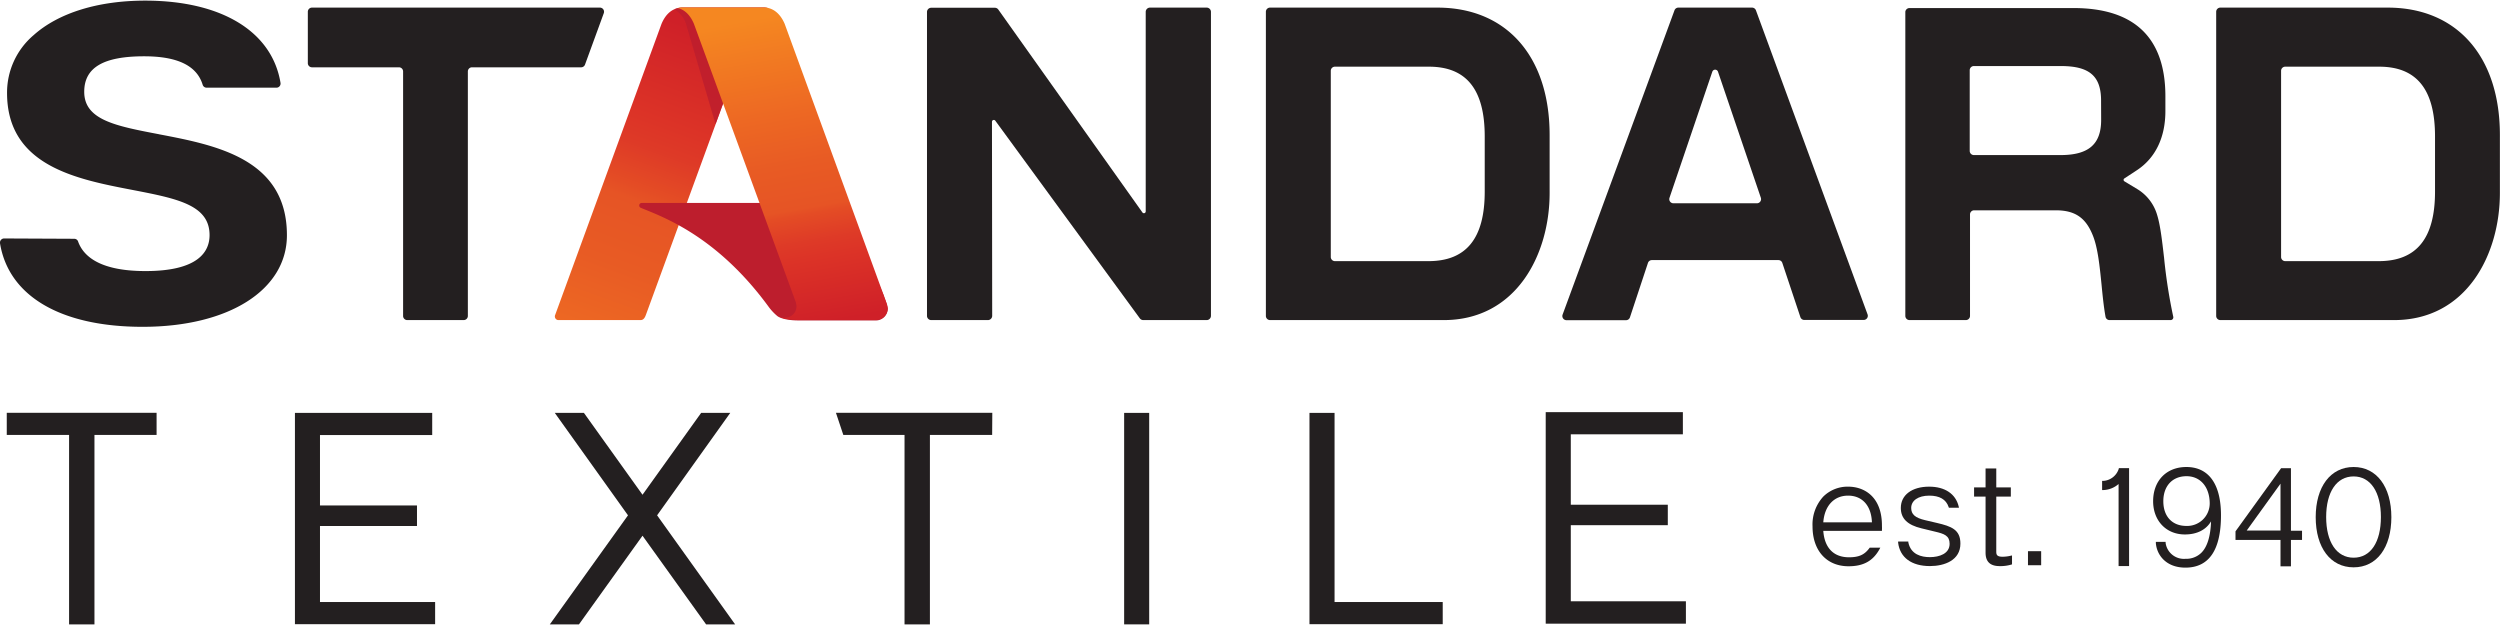 <svg data-name="Layer 1" height="2.35in" id="ba98c3ac-5a40-4c16-9d58-fe12a7cee1db" viewBox="0 0 676.76 168.85" width="9.4in" xmlns="http://www.w3.org/2000/svg" xmlns:xlink="http://www.w3.org/1999/xlink"><defs><linearGradient gradientUnits="userSpaceOnUse" id="fbcc844e-c445-4fdf-96d0-eb76c7cc7463" x1="195.88" x2="162.06" y1="-2.38" y2="90.53"><stop offset="0.12" stop-color="#cf2028"></stop><stop offset="0.39" stop-color="#dc3327"></stop><stop offset="0.47" stop-color="#de3a27"></stop><stop offset="0.58" stop-color="#e44c25"></stop><stop offset="0.62" stop-color="#e65425"></stop><stop offset="0.8" stop-color="#e85b24"></stop><stop offset="1" stop-color="#ed6823"></stop></linearGradient><linearGradient gradientUnits="userSpaceOnUse" id="bab1367d-db8a-41a5-b956-63d2c47acd20" x1="220.17" x2="204.1" y1="89.52" y2="-1.61"><stop offset="0.02" stop-color="#cf2028"></stop><stop offset="0.21" stop-color="#dc3327"></stop><stop offset="0.26" stop-color="#de3a27"></stop><stop offset="0.34" stop-color="#e44c25"></stop><stop offset="0.36" stop-color="#e65425"></stop><stop offset="0.49" stop-color="#e85b24"></stop><stop offset="0.64" stop-color="#ed6823"></stop><stop offset="0.93" stop-color="#f58721"></stop></linearGradient></defs><path d="M42.39,117.57H25.57v51.28H18.7V117.57H1.83v-6H42.39Z" fill="#231f20"></path><path d="M117.79,162.8v6H79.84V111.6H117v6H86.62v19.06h26.26v5.56H86.62V162.8Z" fill="#231f20"></path><path d="M191.14,168.85l-17.21-24-17.2,24h-7.89L170,139.33,150.18,111.6h7.89l15.86,22.16L189.8,111.6h7.88l-19.8,27.73L199,168.85Z" fill="#231f20"></path><path d="M268.58,117.57H251.73v51.28h-6.87V117.57H228.29l-2-6h42.33Z" fill="#231f20"></path><path d="M304.31,168.85V111.6h6.78v57.25Z" fill="#231f20"></path><path d="M390.55,162.8v6H354.48V111.6h6.79v51.2Z" fill="#231f20"></path><path d="M456.38,162.6v6.06H418.43V111.4h37.13v6H425.22v19.06h26.26V142H425.22V162.6Z" fill="#231f20"></path><path d="M389.1,1.89H343.8A1.13,1.13,0,0,0,342.68,3V85.35a1.13,1.13,0,0,0,1.12,1.13h47c19.72,0,28.69-17.83,28.69-34.39V36.45C419.51,15.14,407.86,1.89,389.1,1.89Zm12.82,49.83c0,12.65-5,18.8-15.23,18.8H361.37a1.12,1.12,0,0,1-1.12-1.12V19a1.12,1.12,0,0,1,1.12-1.12H386.8c10.17,0,15.12,6.17,15.12,18.87Z" fill="#231f20"></path><path d="M453.29,2.63,423,85a1.13,1.13,0,0,0,1.06,1.51h16.11a1.12,1.12,0,0,0,1.06-.77L446.11,71a1.12,1.12,0,0,1,1.06-.76h34.24a1.11,1.11,0,0,1,1.07.76l4.89,14.67a1.12,1.12,0,0,0,1.07.77h16.08A1.12,1.12,0,0,0,505.58,85L475.34,2.63a1.13,1.13,0,0,0-1.06-.74H454.34A1.12,1.12,0,0,0,453.29,2.63Zm-1.35,50.74,11.59-34.12a.81.81,0,0,1,1.54,0l11.6,34.12a1.13,1.13,0,0,1-1.07,1.49H453A1.12,1.12,0,0,1,451.94,53.37Z" fill="#231f20"></path><path d="M585.79,69.34c-.53-4.62-1-8.62-1.85-11.34a12.13,12.13,0,0,0-5.4-7l-3.46-2.09a.46.46,0,0,1,0-.78l3.4-2.23c5-3.3,7.7-8.85,7.7-16v-4c0-15.85-8.38-23.89-24.91-23.89H516.91A1.14,1.14,0,0,0,515.78,3V85.35a1.14,1.14,0,0,0,1.13,1.13h15.26a1.13,1.13,0,0,0,1.12-1.13V57.88a1.12,1.12,0,0,1,1.12-1.12h22.08c5.23,0,8.14,2,10.06,6.84,1.34,3.29,1.85,8.34,2.34,13.23.29,3,.59,6,1.08,8.73a1.11,1.11,0,0,0,1.11.92h16.51a.74.74,0,0,0,.72-.91,143.49,143.49,0,0,1-2.51-16.19Zm-17-37.05c0,6.58-3.38,9.52-11,9.52H534.33a1.13,1.13,0,0,1-1.12-1.13V18.84a1.13,1.13,0,0,1,1.12-1.13h23.56c7.73,0,10.88,2.71,10.88,9.36Z" fill="#231f20"></path><path d="M646.35,1.89h-45.3A1.13,1.13,0,0,0,599.93,3V85.35a1.13,1.13,0,0,0,1.12,1.13h47c19.71,0,28.68-17.83,28.68-34.39V36.45C676.76,15.14,665.11,1.89,646.35,1.89Zm12.82,49.83c0,12.65-5,18.8-15.23,18.8H618.62a1.12,1.12,0,0,1-1.12-1.12V19a1.12,1.12,0,0,1,1.12-1.12h25.43c10.17,0,15.12,6.17,15.12,18.87Z" fill="#231f20"></path><path d="M110.2,86.48h15.33a1.13,1.13,0,0,0,1.12-1.13l0-66.18a1.12,1.12,0,0,1,1.12-1.12h29.59a1.12,1.12,0,0,0,1-.72l5.08-13.91a1.12,1.12,0,0,0-1-1.53h-78A1.13,1.13,0,0,0,83.33,3V16.93a1.12,1.12,0,0,0,1.12,1.12H108a1.12,1.12,0,0,1,1.12,1.12V85.35A1.13,1.13,0,0,0,110.2,86.48Z" fill="#231f20"></path><path d="M43.05,36.17C31.3,33.93,22.8,32.3,22.8,24.68c0-6.55,5.16-9.61,16.22-9.61,9,0,14.24,2.52,15.83,7.67a1.13,1.13,0,0,0,1.08.83H74.82a1.12,1.12,0,0,0,1.12-1.28C73.68,8.43,60.07,0,39.3,0,26.58,0,15.87,3.31,9.13,9.32A20.39,20.39,0,0,0,1.91,25c0,19.7,18.75,23.32,33.82,26.22,12.21,2.36,21,4.06,21,12.26,0,4.44-3,9.73-17.33,9.73-12.07,0-16.76-3.82-18.26-8a1.08,1.08,0,0,0-1-.74l-19-.09A1.13,1.13,0,0,0,0,65.66C2.3,79.93,16.36,88.3,38.6,88.3c23.37,0,39.07-10,39.07-24.8,0-20.69-19.19-24.37-34.61-27.32" fill="#231f20"></path><path d="M250.94,3.05V85.32a1.15,1.15,0,0,0,1.15,1.16h15.34a1.16,1.16,0,0,0,1.16-1.16l-.06-52.52a.5.5,0,0,1,.9-.3L308.55,86a1.17,1.17,0,0,0,.93.48h17.17a1.16,1.16,0,0,0,1.16-1.16V3.05a1.16,1.16,0,0,0-1.16-1.16H311.31a1.16,1.16,0,0,0-1.16,1.16l0,54a.49.49,0,0,1-.9.28l-39-54.91a1.15,1.15,0,0,0-.94-.49H252.09A1.15,1.15,0,0,0,250.94,3.05Z" fill="#231f20"></path><path d="M206.85,1.89H184.64a5.6,5.6,0,0,0-1.18.15c-2,.46-3.44,2-4.39,4.26L150.28,85.1a1,1,0,0,0,.8,1.38H173.4c.9,0,1.23-.85,1.45-1.42l20.9-57.16,7.89-21.6c1-2.23,2.44-3.8,4.39-4.26A5.69,5.69,0,0,0,206.85,1.89Z" fill="url(#fbcc844e-c445-4fdf-96d0-eb76c7cc7463)"></path><path d="M206.82,1.89H184.61a5.69,5.69,0,0,0-1.18.15,5.15,5.15,0,0,0-.86.3,7.32,7.32,0,0,1,3.31,4.56l7.82,26.53,2-5.53,7.33-20.06.57-1.54c1-2.3,2.26-3.9,4.22-4.3A5.59,5.59,0,0,0,206.82,1.89Z" fill="#bd1e2d" opacity="0.85"></path><path d="M239.33,80.06l-5.52-13a18.73,18.73,0,0,0-17.59-12.3h-42.5a.69.69,0,0,0-.27,1.32c5.76,2.4,20.57,7.47,34.77,27a14.42,14.42,0,0,0,2.16,2.27s1.28,1.23,5.92,1.23h20.81a3.21,3.21,0,0,0,3.21-3.21,18.7,18.7,0,0,0-1-3.21" fill="#bd1e2d"></path><path d="M239.89,81.58,212.42,6.3C211.46,4.07,210,2.5,208,2a5.69,5.69,0,0,0-1.18-.15H184.64a5.6,5.6,0,0,0-1.18.15c1.95.46,3.43,2,4.38,4.26l7.91,21.6,19.59,53.53a4.84,4.84,0,0,1,.26,1.3,3,3,0,0,1-3.2,3.1,3,3,0,0,1-1.83-.44s1.34,1.09,5.72,1.09h20.82a3.21,3.21,0,0,0,3.21-3.21A5.69,5.69,0,0,0,239.89,81.58Z" fill="url(#bab1367d-db8a-41a5-b956-63d2c47acd20)"></path><path d="M500.29,131.57a9.36,9.36,0,0,0-6.7,2.67,11.15,11.15,0,0,0-2.93,8.1c0,6.55,3.82,10.78,9.75,10.78,4,0,6.6-1.42,8.37-4.6l.23-.43h-2.87l-.09.12c-1.34,1.81-2.84,2.48-5.53,2.48-4.15,0-6.61-2.54-6.95-7.15h15.88l0-.26a9,9,0,0,0,0-1C509.52,134.38,504.75,131.57,500.29,131.57Zm-6.72,9.66c.34-4.47,2.9-7.23,6.72-7.23s6.28,2.7,6.45,7.23Z" fill="#231f20"></path><path d="M524.37,141.4l-3.2-.75c-2.73-.64-3.8-1.57-3.8-3.32,0-2,1.92-3.33,4.88-3.33,2.78,0,4.55,1,5.25,3.07l.07.2h2.73l-.08-.36c-.82-3.39-3.73-5.34-8-5.34-4.65,0-7.66,2.26-7.66,5.76,0,2.86,1.79,4.62,5.62,5.53l3.71.9c2.41.57,3.88,1.07,3.88,3.28,0,2.66-2.76,3.61-5.35,3.61-2.28,0-5.14-.68-5.83-4l0-.23h-2.76l0,.32c.49,4,3.62,6.33,8.61,6.33,4,0,8.25-1.6,8.25-6.08C530.7,143.18,528.19,142.3,524.37,141.4Z" fill="#231f20"></path><path d="M542.12,150.54c-1.45,0-1.72-.47-1.72-1.34V134.27h3.94v-2.5H540.4v-5.13h-2.9v5.13h-3.11v2.5h3.11v15.17c0,2.45,1.25,3.64,3.83,3.64a10.51,10.51,0,0,0,3.13-.41l.2-.06v-2.42l-.35.08A9.91,9.91,0,0,1,542.12,150.54Z" fill="#231f20"></path><rect fill="#231f20" height="3.8" width="3.57" x="548.98" y="149.04"></rect><path d="M573.53,126.82h0a4.7,4.7,0,0,1-4.19,3.19l-.29,0v2.48h.33a6.58,6.58,0,0,0,4.13-1.64v22.21h2.84v-26.5h-2.76Z" fill="#231f20"></path><path d="M591.86,126.25c-5.41,0-9,3.72-9,9.26,0,5.28,3.53,9,8.6,9,3.24,0,5.73-1.25,7.08-3.55-.14,4-1,6.88-2.61,8.49a5.8,5.8,0,0,1-4.29,1.65,5,5,0,0,1-5.4-4.3l0-.28H583.6l0,.35c.27,3.29,2.84,6.62,8,6.62,6.39,0,9.63-4.77,9.63-14.18C601.23,130.87,597.9,126.25,591.86,126.25Zm0,15.95c-3.85,0-6.24-2.57-6.24-6.69s2.46-6.77,6.28-6.77,6.28,3,6.28,7.43A6.11,6.11,0,0,1,591.82,142.2Z" fill="#231f20"></path><path d="M620.17,126.58H617.5l-12.28,17-.06.08V146h12.18v7.13h2.83V146h3v-2.5h-3Zm-2.83,16.87h-9.15l9.15-12.69Z" fill="#231f20"></path><path d="M637.13,126.25c-6.23,0-10.26,5.33-10.26,13.58s4,13.58,10.26,13.58,10.22-5.33,10.22-13.58S643.34,126.25,637.13,126.25Zm0,24.55c-4.58,0-7.43-4.2-7.43-11s2.85-11,7.43-11,7.39,4.22,7.39,11S641.76,150.8,637.13,150.8Z" fill="#231f20"></path></svg>